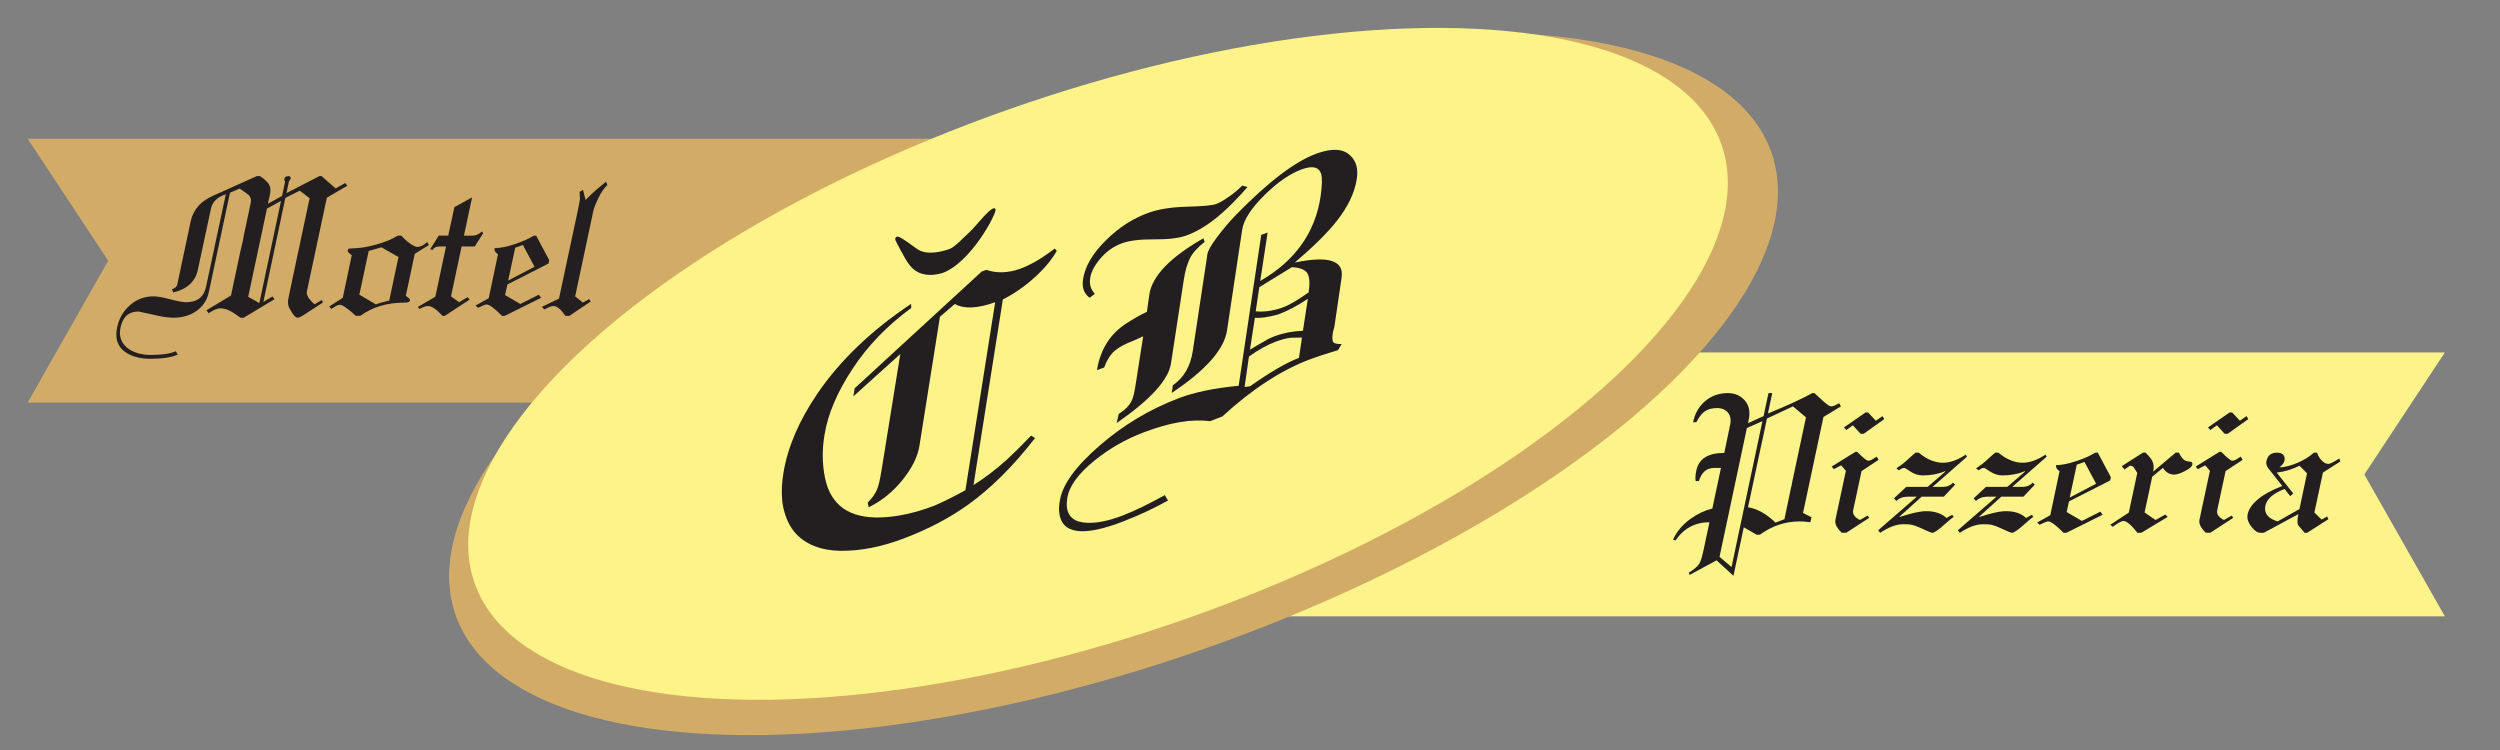 <?xml version="1.0" encoding="UTF-8"?>
<svg xmlns="http://www.w3.org/2000/svg" viewBox="0 0 910.67 273.33">
  <rect x="0" y="0" width="910.67" height="273.33" fill="#808080" stroke="none"/>
  <defs>
    <style>
      .cls-1 {
        fill: #fdf38b;
      }

      .cls-1, .cls-2, .cls-3, .cls-4 {
        stroke-width: 0px;
      }

      .cls-2 {
        fill: #fdf388;
      }

      .cls-3 {
        fill: #d2ac67;
      }

      .cls-4 {
        fill: #231f20;
      }
    </style>
  </defs>
  <g id="Napis_levo" data-name="Napis levo">
    <polygon class="cls-3" points="365.64 50.54 10.08 50.54 39.42 94.98 10.08 146.65 365.64 146.65 365.64 50.54"/>
  </g>
  <g id="Layer_8" data-name="Layer 8">
    <polygon class="cls-1" points="535.03 128.4 890.58 128.4 861.25 172.84 890.58 224.51 445.81 224.51 535.03 128.4"/>
  </g>
  <g id="Elipsa_OUT" data-name="Elipsa OUT">
    <ellipse class="cls-3" cx="405.62" cy="139.78" rx="254.03" ry="102.05" transform="translate(-23.4 142.61) rotate(-19.39)"/>
  </g>
  <g id="Elipsa_IN" data-name="Elipsa IN">
    <ellipse class="cls-2" cx="399.98" cy="132.52" rx="240.74" ry="98.24" transform="translate(-21.31 140.33) rotate(-19.39)"/>
  </g>
  <g id="motel">
    <g>
      <path class="cls-4" d="m103.95,72.08l5.23-2.62,3.61,2.74-2.86,13.39-.04.15-.02.07-.02.07v.04s-.34,1.64-.34,1.64l-.35,1.84-.36,1.48-.14.66-3.57,16.93c-.13.55-.19,1.08-.19,1.58,0,1.05.26,1.95.79,2.67,1.05,2.01,1.97,3.01,2.74,3.01.43,0,1.08-.28,1.96-.83l7.18-4.66-.26-.98-2.74,1.58c-2.11-1.83-3.03-3.39-2.78-4.67l7.27-34.14,7.46-4.38-.77-.99-3.5,1.99-5.11-4.51h-.79s-11.99,6.2-11.99,6.2l.86-4.14c.23-.35.46-.74.71-1.17l-.11-.45c-.18-.3-.46-.45-.86-.45-.3.05-.56.13-.79.23-.3.1-.49.33-.56.68-.08.38,0,.77.23,1.17l-1.09,5.15-5.15,2.86.75-3.46c.3-1.48.18-2.68-.38-3.61-.55-.93-1.65-1.93-3.31-3.01h-1.09l-15.75,7.07c-2.38,1.08-4.17,2.28-5.38,3.61-1.5,1.68-2.48,3.53-2.93,5.56l-4.93,23.23c-.18.85-.83,1.44-1.96,1.77l.53,1.17c5.04-1.25,8.01-4,8.91-8.23l4.81-22.41c.5-2.38,2.29-4.1,5.38-5.15l-7.18,33.65c-.8,3.79-3.23,5.68-7.29,5.68-1.18,0-3.1-.36-5.77-1.07-2.67-.71-4.71-1.07-6.11-1.07-3.26,0-6.11,1.07-8.55,3.21-2.44,2.14-4,4.84-4.68,8.1-.2.9-.3,1.74-.3,2.52,0,3.11,1.37,5.44,4.1,6.99,2.23,1.28,5.01,1.92,8.35,1.92,4.41,0,7.73-.51,9.96-1.54l-.79-1.17c-2.18.88-5.14,1.32-8.87,1.32s-6.86-.93-8.99-2.78c-1.63-1.43-2.44-3.2-2.44-5.3,0-.63.08-1.28.23-1.96.8-3.86,2.98-5.79,6.54-5.79l7.26,1.58c2.03.45,3.86.68,5.49.68,3.16,0,5.89-.78,8.2-2.33,2.48-1.71,4.04-4.04,4.66-7l7.71-36.19,3.5-1.53c1.98,1.33,3.13,2.15,3.45,2.48.63.73.83,1.65.6,2.78l-2.54,11.91-.03.18-.08.54-.12.63-.36,1.65-.4,1.69-.21.88-3.45,16.22-8.95,5.39.86,1.09c.8-.6,1.56-1.05,2.27-1.35.71-.3,1.36-.45,1.94-.45,1.38,0,2.79.44,4.25,1.32.7.43,1.74,1.13,3.12,2.11h1.13s11.24-6.76,11.24-6.76l-.74-1.01-3.32,2m-1.47.42l-4.05-2.29,6.83-32.13,5.12-2.8-7.9,37.22Z"/>
      <path class="cls-4" d="m124.86,108.48l3.27-15.53c-1.08-.73-1.57-1.33-1.47-1.8,0-.1.04-.18.11-.23.02-.15.08-.25.15-.3l1.24-.15c2.66,0,5.63-.46,8.93-1.39,3.3-.93,5.87-2,7.73-3.23h1.39c.95,1.1,2.04,2.08,3.27,2.93,1.13.78,1.99,1.17,2.59,1.17,1.03,0,2.21-.59,3.53-1.77l.68,1.05-5.19,3.23-3.27,15.34c.65.45,1.04.73,1.17.83.28.33.39.61.34.86-.1.5-.76.75-1.99.75-6.32,0-11.68,1.6-16.09,4.81h-1.62c-2.93-2.68-4.88-4.02-5.83-4.02-.48,0-1.04.21-1.69.64-.75.5-1.24.78-1.47.83l-.71-.86,4.93-3.16Zm20.31-14.85l-6.24-3.54-4.63,1.32-3.4,15.93,6.02,3.54c1.05-.43,2.67-.89,4.86-1.39l3.38-15.87Z"/>
      <path class="cls-4" d="m163.27,85.84l2.25-10.39,6.45-3.56-2.97,13.95h3.08c1.23,0,2.39-.51,3.49-1.54l.45.64-3.09,4.85h-4.78l-3.86,18.16,2.93,2.14,3.08-1.84.79.86-9.06,5.94h-.86c-2.16-2.38-3.91-3.57-5.26-3.57-.8,0-1.84.36-3.12,1.09l-.56-.79,6.35-3.7,3.89-18.29h-2.3c-1.21,0-2.09.42-2.64,1.27l-.83-.3,3.12-4.93h3.45Z"/>
      <path class="cls-4" d="m178.02,108.63l3.38-16.02c-1-.63-1.42-1.37-1.24-2.22,1.98,0,4.44-.49,7.37-1.47,2.73-.9,5.04-1.93,6.92-3.08h.86l4.77,8.95-.26,1.2-14.98,7.62-.86,3.88,5.55,3.24,6.73-3.38.86,1.12-13.23,6.58h-1.05c-2.71-2.78-4.61-4.17-5.71-4.17-.65.15-1.64.56-2.97,1.24l-.94-.79,4.81-2.71Zm16.69-11.46l-4.24-7.94-2.8,1.02-2.56,11.95,9.6-5.03Z"/>
      <path class="cls-4" d="m203.62,108.78l6.79-31.77c.47-2.26.75-3.77.85-4.55-.06-1.08-.1-1.93-.13-2.56l1.24-.75.94,3.68c1.5-1.53,2.91-2.86,4.21-3.99,1-.85,2.07-1.73,3.2-2.63l.56,1.17c-1.18,1.05-2.27,2.63-3.29,4.74-1.01,2.11-1.65,3.73-1.9,4.89l-6.58,30.94,2.82,2.29,2.22-1.28.68.83-7.82,5.26h-1.47c-1.63-2.38-3.07-3.57-4.32-3.57-.4,0-.86.1-1.39.3-.05.05-.7.36-1.96.94l-.9-.94,6.24-3Z"/>
    </g>
  </g>
  <g id="pizzeria">
    <g>
      <path class="cls-4" d="m670.6,148.03l-.68-1.17c-1.28.78-2.23,1.17-2.86,1.17-.53,0-1.39-.54-2.6-1.62-1.73-1.55-2.91-2.63-3.54-3.23h-.71c-4.09,2.23-9.49,4.71-16.21,7.44l1.58-7.44h-1.38s-1.78,8.39-1.78,8.39l-5.7,2.59.3-1.35c.15-.75.23-1.48.23-2.18.02-1.85-.54-3.45-1.69-4.77-1.58-1.78-3.62-2.67-6.13-2.67-3.23,0-5.99.97-8.27,2.9-2.28,1.93-3.76,4.5-4.44,7.71h1.2c.95-1.82,1.94-3.11,2.97-3.86,1.15-.86,2.68-1.29,4.59-1.29,1.73,0,3.05.56,3.97,1.67.92,1.11,1.17,2.61.77,4.5l-2.12,10.16c-5.88,0-9.27,2.13-10.18,6.39-.23,1-.34,1.89-.34,2.67,0,.43.04.83.11,1.2h1.16c.95-3.18,2.82-4.78,5.6-4.78h2.44s-3.14,14.78-3.14,14.78c-2.68.65-5.29,1.88-7.83,3.68-2.96,2.11-5.12,4.65-6.47,7.63l.87.34c3.03-4.44,7.16-6.65,12.38-6.65l-2.23,10.49c-.5,2.31-1.01,3.88-1.54,4.72s-1.79,1.91-3.8,3.21l.38.75,9.77-5.3,6.17,5.64,3.75-17.67,4.7,2.71h1.17c4.41-3.23,9.24-4.85,14.48-4.85.8,0,1.49.04,2.07.11.58.08,1.19.14,1.84.19l.41-1.84-3.08-1.54,7.44-34.97,6.35-3.84Zm-39.85,58.54l-4.38-3.73,9.97-46.94,5.65-2.48-11.25,53.15Zm11.04-45.46s0-.03,0-.02c0-.04.02-.09.02-.09,0-.02,0-.03.01-.05,0,0,.13-.54.12-.55l.13-.46s0-.02,0-.03l.04-.18s0,0,0,0l1.54-7.27,9.47-4.43,4.74,4-5.07,23.82-.04.25-.16.88-.14.53s0,.04-.02.06l-2.42,11.55-3.25,1.26c-3.32-3.21-6.66-5.08-10.01-5.6"/>
      <path class="cls-4" d="m672.4,171.49l-1.73-1.99-2.67,1.39-.79-.94,8.69-5.38h.6c2.13,2.16,3.45,3.23,3.95,3.23h.15c.43,0,.83-.11,1.22-.34.39-.22.98-.6,1.79-1.13l.71,1.16-6.22,4.12-3.02,14.12c-.06.2-.09.4-.09.6,0,1.23.84,2.25,2.52,3.08l2.86-1.62.49.86-8.31,5.41h-1.69c-1.55-1.5-2.33-2.87-2.33-4.1,0-.2.01-.39.04-.56l3.83-17.93Zm-.71-15.79l7.86-5.45h.94s2.82,3.01,2.82,3.01l2.41-1.69.65,1.1-7.53,5.36h-1.06s-2.84-3.1-2.84-3.1l-2.41,1.72-.83-.94Z"/>
      <path class="cls-4" d="m708.53,171.64c-2.43,1.03-5.15,1.54-8.16,1.54-1.53,0-2.99-.46-4.38-1.37-1.39-.91-2.12-1.37-2.2-1.37-.48,0-.89.11-1.24.34-.35.23-.64.41-.86.56l-.9-.75c1.43-.93,2.71-1.9,3.83-2.93,1.9-1.73,2.96-2.66,3.16-2.78h1.13c2.96,2.46,5.91,3.68,8.84,3.68,2.58,0,5.37-.99,8.35-2.97l.41.77-12.54,11h3.82c1.4,0,2.62-.51,3.67-1.54l.71.75-4.12,4.36h-8.06l-8.03,7.23.11.14c1.6-.53,3.01-.94,4.21-1.24,2.25-.58,4.06-.86,5.41-.86,3.13,0,5.57.83,7.33,2.48l2.1-1.17.56.79c-.53.28-1.5,1.07-2.93,2.37-2.53,2.28-4.15,3.42-4.85,3.42-.35,0-1.99-.68-4.92-2.03-1.58-.73-3.1-1.09-4.55-1.09h-1.24c-2.43,0-5.2,1.04-8.31,3.12l-.71-.94,14.05-12.23h-3.19c-1.85,0-3.27.53-4.25,1.58l-.86-.98,4.47-4.17h7.78l6.46-5.57-.11-.15Z"/>
      <path class="cls-4" d="m737.55,171.64c-2.43,1.03-5.15,1.54-8.16,1.54-1.53,0-2.99-.46-4.38-1.37-1.39-.91-2.12-1.37-2.2-1.37-.48,0-.89.11-1.24.34-.35.23-.64.41-.86.56l-.9-.75c1.43-.93,2.71-1.9,3.83-2.93,1.9-1.73,2.96-2.66,3.16-2.78h1.13c2.96,2.46,5.91,3.68,8.84,3.68,2.58,0,5.37-.99,8.35-2.97l.41.77-12.54,11h3.82c1.4,0,2.62-.51,3.67-1.54l.71.75-4.12,4.36h-8.06l-8.03,7.23.11.14c1.6-.53,3.01-.94,4.21-1.24,2.25-.58,4.06-.86,5.41-.86,3.13,0,5.57.83,7.33,2.48l2.1-1.17.56.79c-.53.28-1.5,1.07-2.93,2.37-2.53,2.28-4.15,3.42-4.85,3.42-.35,0-1.99-.68-4.92-2.03-1.58-.73-3.1-1.09-4.55-1.09h-1.24c-2.43,0-5.2,1.04-8.31,3.12l-.71-.94,14.05-12.23h-3.19c-1.85,0-3.27.53-4.25,1.58l-.86-.98,4.47-4.17h7.78l6.46-5.57-.11-.15Z"/>
      <path class="cls-4" d="m746.85,187.66l3.38-16.02c-1-.63-1.42-1.37-1.24-2.22,1.98,0,4.44-.49,7.37-1.47,2.73-.9,5.04-1.93,6.92-3.08h.87l4.77,8.95-.26,1.2-14.98,7.62-.86,3.88,5.55,3.24,6.72-3.38.86,1.12-13.23,6.58h-1.05c-2.71-2.78-4.61-4.17-5.71-4.17-.65.15-1.64.56-2.97,1.24l-.94-.79,4.81-2.71Zm16.69-11.46l-4.24-7.94-2.8,1.02-2.56,11.95,9.6-5.03Z"/>
      <path class="cls-4" d="m775.46,186.68l3.08-14.4c-.53-.88-.95-1.55-1.28-2.03-.35-.4-.76-.6-1.24-.6-.2,0-.92.46-2.14,1.39l-.98-1.24,7.71-4.93h.98c1.2,1.23,1.99,2.21,2.37,2.93.58,1.15.7,2.48.38,3.99l8.2-6.92h1.17c.98,2.16,2.17,3.23,3.57,3.23,1.03,0,1.47.39,1.32,1.17-.18.75-1.13,1.55-2.86,2.41-1.61.8-2.86,1.2-3.76,1.2-1.68,0-3.05-.81-4.1-2.45l-3.89,3.23-2.79,13.02,3.98,2.74,3.57-1.99.86.87-9.62,5.79h-1.39c-2.26-2.88-3.95-4.32-5.08-4.32-.68,0-1.98.71-3.91,2.14l-.9-.75,6.77-4.47Z"/>
      <path class="cls-4" d="m805.01,171.49l-1.73-1.99-2.67,1.39-.79-.94,8.69-5.38h.6c2.13,2.16,3.45,3.23,3.95,3.23h.15c.43,0,.83-.11,1.22-.34.39-.22.98-.6,1.79-1.13l.71,1.16-6.22,4.12-3.02,14.12c-.06.2-.09.4-.09.6,0,1.23.84,2.25,2.52,3.08l2.86-1.62.49.86-8.31,5.41h-1.69c-1.55-1.5-2.33-2.87-2.33-4.1,0-.2.01-.39.04-.56l3.83-17.93Zm-.71-15.79l7.86-5.45h.94s2.82,3.01,2.82,3.01l2.41-1.69.65,1.1-7.53,5.36h-1.06s-2.84-3.1-2.84-3.1l-2.41,1.72-.83-.94Z"/>
      <path class="cls-4" d="m831.37,177.06l-4.13-5.26c-.25-.28-.58-.68-.98-1.2-.63-.93-.87-1.75-.71-2.48l.08-.3c.43-1.96,1.72-2.93,3.87-2.93,1.08,0,1.84.28,2.27.85.44.56.57,1.26.39,2.09-.17.78-.79,1.59-1.84,2.44,2.05-.1,4.28-.67,6.67-1.71,2.39-1.04,4.35-2.26,5.88-3.67h1.17c.35,1.13.93,2.09,1.73,2.89.8.8,1.57,1.2,2.29,1.2.48,0,1.09-.21,1.84-.64,1.13-.63,1.88-1.07,2.26-1.32l.34,1.09-6.32,4.02-3.12,14.55,2.63,2.59,1.99-1.13.49.98-7.75,4.96h-.94c-.75-.95-1.53-1.88-2.33-2.78-.18-.35-.26-.83-.26-1.43,0-.7.11-1.57.34-2.59l-12.6,6.8h-1.24c-1.03,0-2.09-.7-3.2-2.11-1.03-1.33-1.54-2.53-1.54-3.61,0-2.18,1.3-4.36,3.91-6.54,2.11-1.75,5.04-3.35,8.8-4.78Zm9.02-4.63l-2.75-2.78c-2.76,1.36-5.53,2.19-8.32,2.49l6.02,7.59-1.08,1-2.07-2.63c-4.14,1.63-6.45,3.64-6.96,6.03-.1.4-.15.78-.15,1.13,0,2.19,1.54,3.75,4.6,4.67l7.94-4.51,2.75-13.01Z"/>
    </g>
  </g>
  <g id="Layer_11" data-name="Layer 11">
    <g>
      <path class="cls-4" d="m351.67,178.59l10.84-68.5c-6.46,2.31-11.37,2.53-14.7.64l-5.42,4.66-7.45,46.91c-.64,4.05-2.71,8.24-6.21,12.56-3.51,4.34-7.61,7.65-12.32,9.94l-.33-1.73c1.6-1.58,2.74-3.18,3.4-4.8.58-1.33,1.16-3.87,1.74-7.62l6.73-41.68-17.09,15.4.46-2.92,46.29-42.55,1.69-.6c3.82,1.29,7.86,1.17,12.13-.34,3.95-1.4,8.2-3.88,12.75-7.43l.78.84c-1.87,3.31-4.62,6.6-8.28,9.87-3.66,3.28-7.46,5.89-11.37,7.83l-10.69,67.61c4.12-2.57,8.18-5.67,12.18-9.28,2.19-2,5.12-4.91,8.81-8.72l1.42.9c-7.83,10.11-15.93,18.19-24.31,24.21-6.62,4.77-14.36,8.86-23.25,12.26-8.36,3.2-16.27,4.74-23.72,4.59-6.27-.19-11.24-1.95-14.9-5.3-2.39-2.24-4.09-5.18-5.1-8.81-.41-1.36-.69-2.83-.83-4.41-.28-3-.12-6.33.48-10,1.57-9.36,5.71-18.96,12.38-28.79,8.33-12.17,19.72-23.06,34.1-32.64l.06,1.5c-8.7,6.34-15.84,13.73-21.38,22.15-5.57,8.47-8.98,16.46-10.2,23.97-.93,5.44-.87,10.69.16,15.75,2.05,10,8.85,14.8,20.34,14.42,6.04-.2,12.53-1.63,19.47-4.27,2.59-1.07,6.37-2.95,11.31-5.62Z"/>
      <path class="cls-4" d="m427.25,140.33c3.99-2.77,6.4-6.91,7.23-12.41l5.34-35.29c.14-1.19,1.22-3.14,3.25-5.87,2.38-3.21,4.81-6.08,7.29-8.63,11.85-12.12,21.69-19.54,29.58-22.31,5.47-1.93,9.46-1.62,12.01.91,2.06,1.98,2.83,4.75,2.31,8.32-.76,5.09-3.22,10.27-7.38,15.53-3.36,4.26-8.43,9.28-15.23,15.06,12.3-2.58,17.96-.76,17.06,5.46l-2.63,17.93-.54,1.95c-.3,1.92-.26,3.13.13,3.62.39.53,1.41.77,3.05.71l-1.31,2.24c-4.24,1.25-7.7,2.39-10.38,3.4-10.44,3.97-21.02,10.87-31.77,20.76l-4.49,1.72c-6.67-.89-14.72.46-24.18,4.07-6.51,2.48-12.43,5.86-17.74,10.13-6.06,4.9-9.42,9.49-10.05,13.78-.2,1.16-.26,2.23-.17,3.19.35,3.74,2.85,5.69,7.48,5.84,3.68.14,8.06-.78,13.11-2.76,4.34-1.7,9.37-4.14,15.07-7.32l1.17,1.95c-4.59,2.62-9.91,5.12-16,7.51-14.95,5.86-22.87,4.77-23.64-3.32-.11-1.21-.03-2.55.24-4.04.86-5.8,5.69-12.51,14.45-20.11,8.7-7.55,18.38-13.33,29.01-17.35,5.65-2.14,12.89-3.63,21.69-4.48l8.22-54.96,2.33-.85-2.7,17.64c12.71-7.32,20.02-17.59,22-30.85.58-4.05.63-6.81.15-8.28-.81-2.39-3.09-2.92-6.85-1.59-4.29,1.52-8.81,4.6-13.56,9.27-5,4.89-7.78,9.17-8.32,12.84l-5.51,36.64c-1.08,6.96-7.77,14.52-20.16,22.76l.43-2.8Zm-30.32-31.86c-1.5-1.11-2.33-2.59-2.51-4.43-.06-.68-.03-1.43.09-2.26.73-4.8,3.57-9.61,8.5-14.41,4.67-4.61,9.86-7.92,15.56-9.93,3.67-1.29,8.3-2.01,13.89-2.15,5.57-.14,9.02-.45,10.37-.92,1.3-.46,2.79-1.29,4.46-2.49,1.64-1.03,3.38-2.45,5.23-4.28l1.9.54c-3.43,3.92-6.52,7.08-9.27,9.48-4.5,3.96-8.84,6.68-13,8.17-2.72.97-6.61,1.44-11.66,1.4-5.07-.04-8.97.43-11.69,1.39-3.31,1.18-6.16,3.27-8.54,6.28-2.39,3.02-3.46,5.84-3.2,8.48.13,1.32.71,2.55,1.74,3.71l-1.87,1.42Zm19.49,14.03l-3.45,1.58c-3.06,1.13-5.38,2.37-6.94,3.73-1.57,1.36-2.84,3.38-3.82,6.06l-2.62.97c1.23-7.65,4.9-13.39,11-17.23,2.46-1.56,4.85-2.91,7.19-4.05l.9-6.36c1.04-6.69,7.62-13.5,19.66-20.39l.5,1.29c-2.7,2.11-4.52,4.15-5.44,6.11-1.01,2.11-1.74,4.72-2.2,7.83l-4.65,30.37c-.9,5.96-7.47,13.17-19.8,21.71l.76-3.33c2.32-1.45,3.91-3.08,4.76-4.89.51-1.06.97-2.94,1.38-5.65l2.77-17.75Zm36.95,18.47l1.99-.27c7.38-5.19,13.31-8.64,17.81-10.34l1.09-7.37c-1.23-.02-2.62,0-4.19.06-1.7.24-3.47.7-5.33,1.4-3.09,1.16-6.36,2.98-9.79,5.44l-1.59,11.09Zm1.96-13.6c1.5-.93,3.77-2.25,6.82-3.96.75-.36,1.51-.69,2.27-.97,3.09-1.16,6.49-1.81,10.2-1.95l1.79-11.66c-3.71,2.51-7.32,4.41-10.83,5.72-3.69,1.01-6.51,1.41-8.46,1.2l-1.8,11.62Zm2.09-13.97c2.89.3,6.05-.12,9.48-1.27,2.47-.84,5.74-2.72,9.8-5.63.27-1.79.34-3.28.23-4.49-.09-.97-.32-1.77-.67-2.41-.81-1.35-2.7-2.11-5.65-2.27l-11.88,7.28-1.31,8.78Z"/>
    </g>
    <path class="cls-4" d="m326.47,86.35c-.72.73-.57.72,1.75,5.08s3.7,6.49,6.25,7.75c3.44,1.69,7.06.74,8.67.33,10.54-3.69,20.05-21.97,19.5-23.25-.88-2.33-7.37,6.48-9.42,8.25s-5.21,5.45-7.5,6.25c-2.59.9-8.25,2.43-11.77-.15-5.75-4.21-6.85-4.77-7.48-4.27Z"/>
  </g>
</svg>